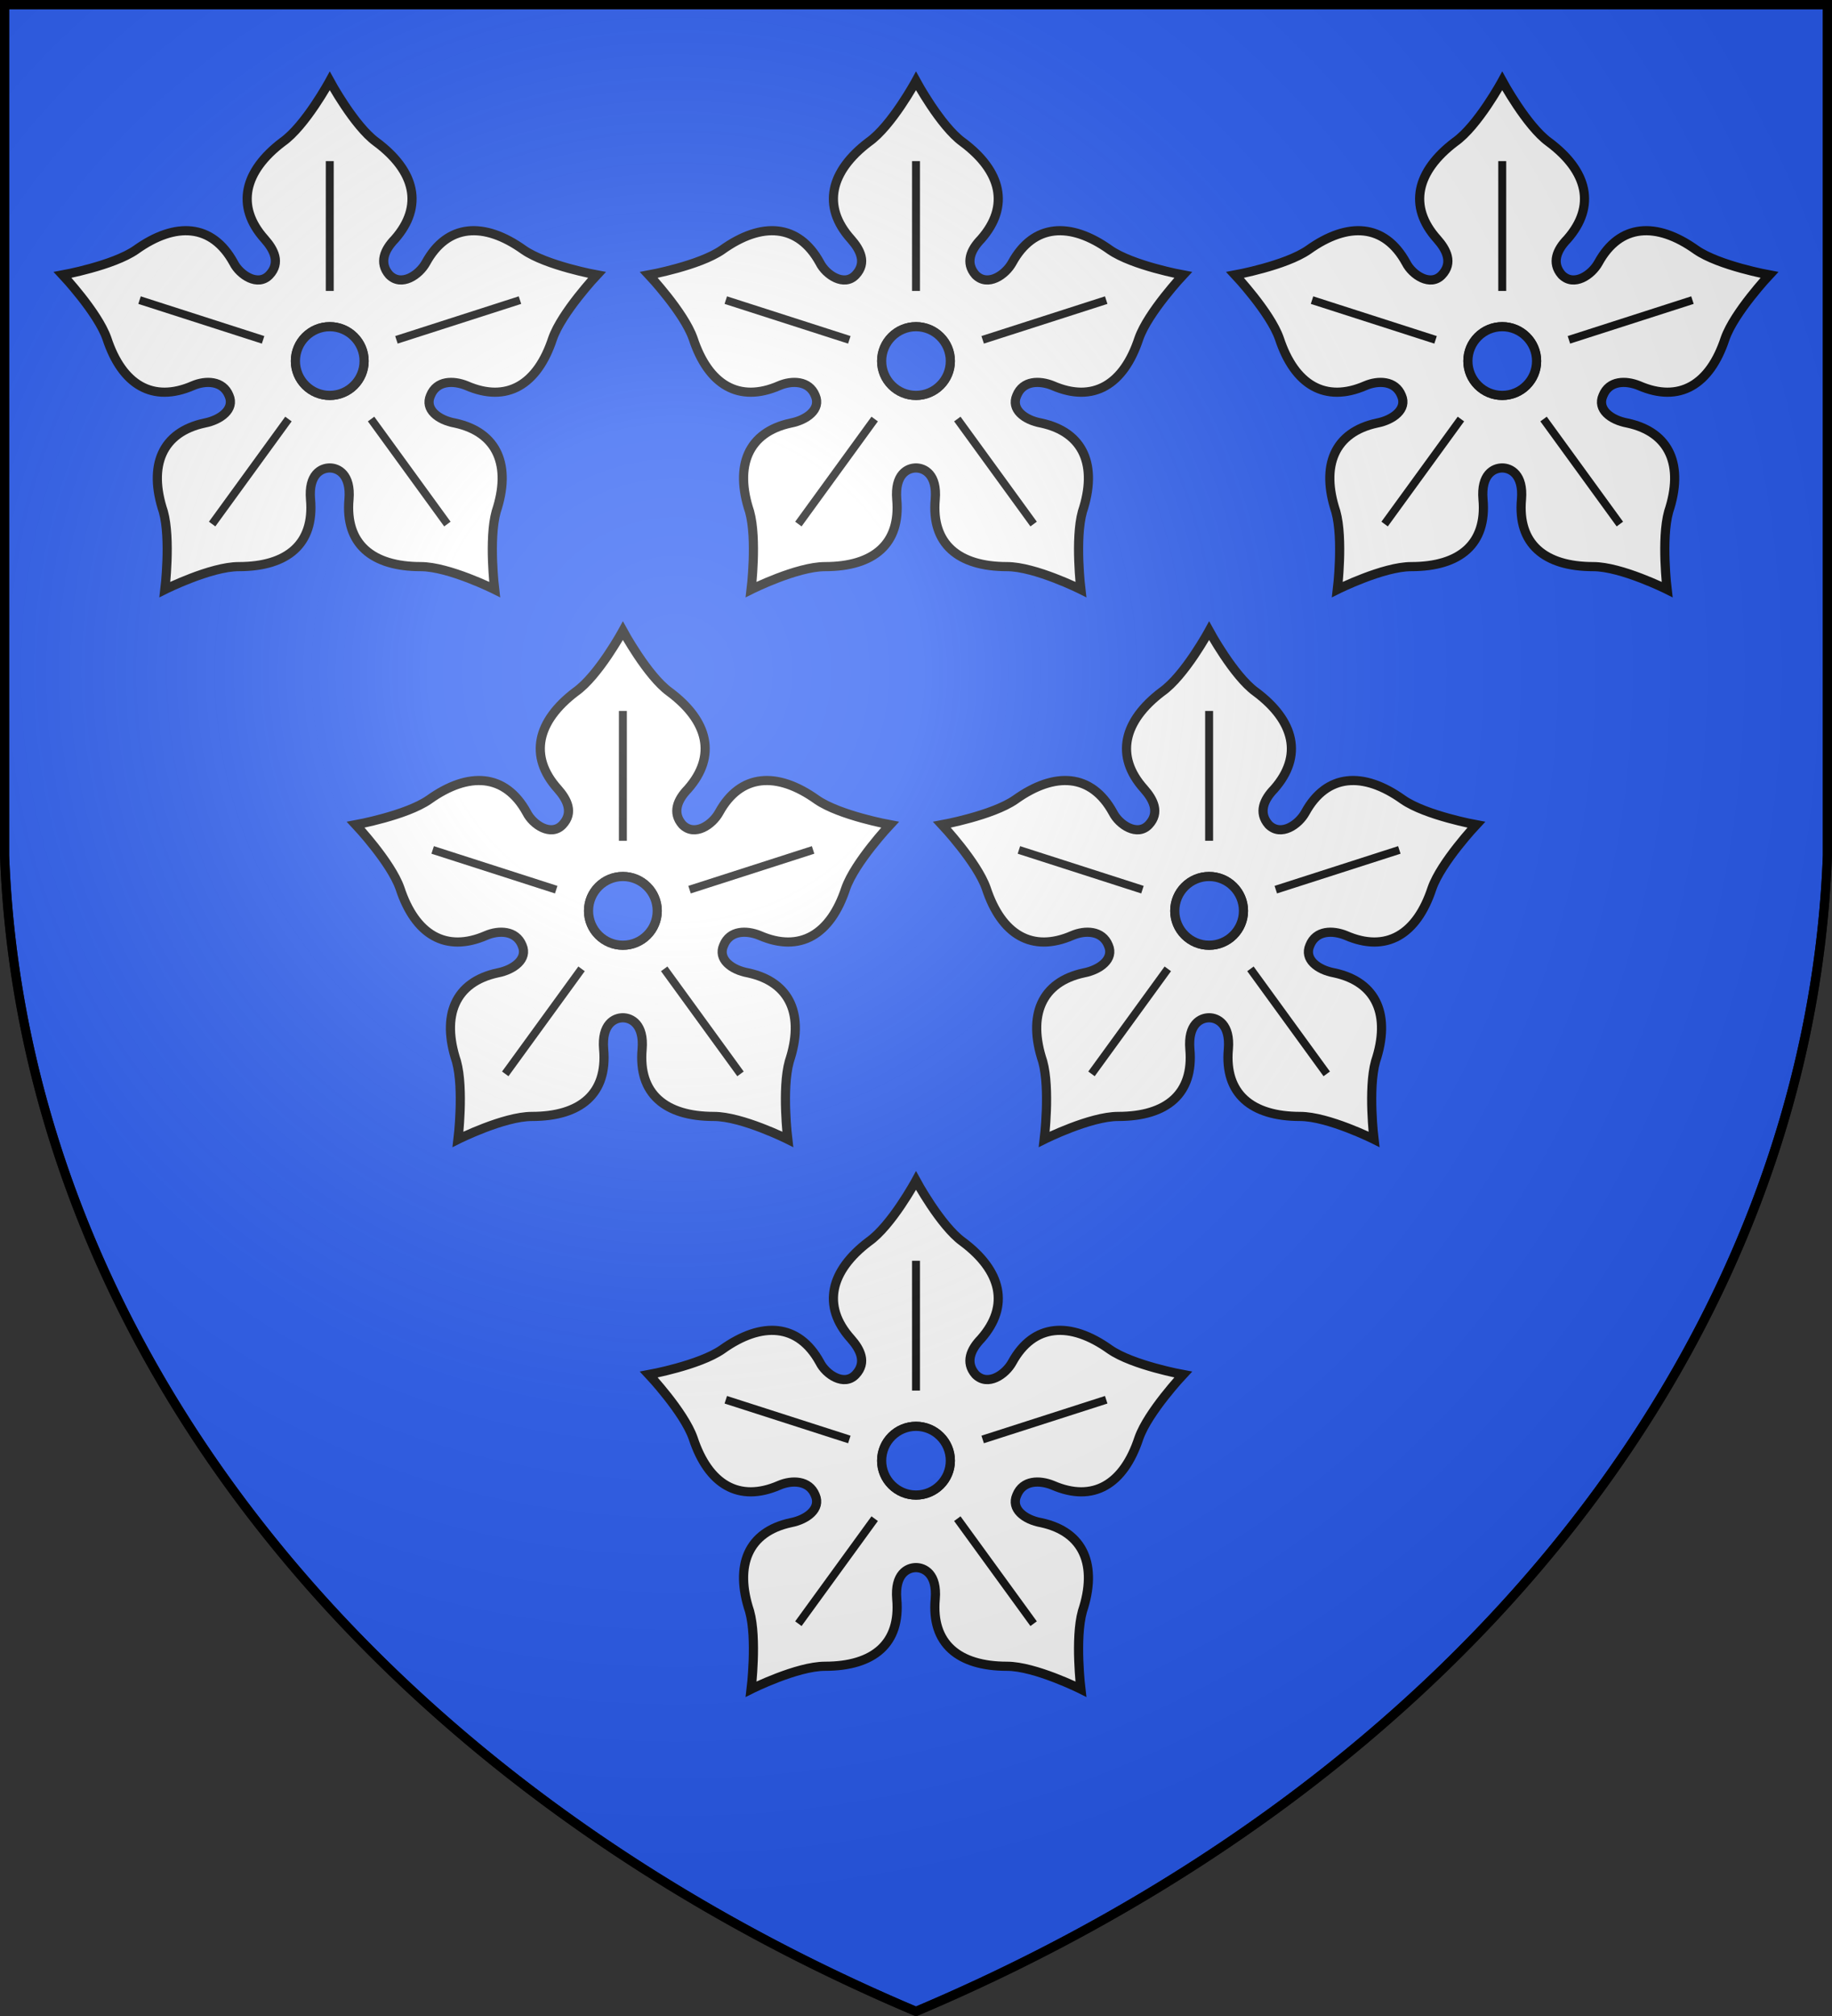<svg version="1.1" width="600" height="660" fill="#2b5df2" stroke="#111" stroke-width="3" xmlns="http://www.w3.org/2000/svg" xmlns:xlink="http://www.w3.org/1999/xlink"><rect width="100%" height="100%" fill="#333333" stroke="none"/><defs><radialGradient id="G" cx="221" cy="226" r="300" gradientTransform="matrix(1.35,0,0,1.35,-77,-85)" gradientUnits="userSpaceOnUse"><stop offset="0" stop-color="#fff" stop-opacity=".3"/><stop offset=".2" stop-color="#fff" stop-opacity=".25"/><stop offset=".6" stop-color="#666" stop-opacity=".13"/><stop offset="1" stop-color="#000" stop-opacity=".13"/></radialGradient><g id="Q" transform="matrix(.50,0,0,.50,150,-20)" stroke-width="6"><path fill="#fff" d="M 300 93 C 300 93 284 122.5 269 133 C 244 152 238 175 257.4 196.6 C 263.4 203.4 268 212 260.5 220 C 253 228 241 220 237 212 C 223 186.5 199 185 173 203.6 C 158 214 125 220 125 220 C 125 220 148 244.5 154 261.6 C 164 292 184 304 210.4 292.5 C 218.6 289 230 289 234 299 C 238 308 228.4 315 218 317 C 190 323 181 345 191 375 C 196 393 192 426 192 426 C 192 426 222 411 240.4 411 C 272.4 411 290 396 287.4 367 C 286 350.5 294.4 346.4 300 346.4 C 305.4 346.4 314 350.5 312.6 367 C 310 396 327.6 411 359.6 411 C 378 411 408 426 408 426 C 408 426 404 393 409 375 C 419 345 410 323 382 317 C 371 315 362 308 366 299 C 370 289 381 289 389.6 292.5 C 416 304 436 292 446 261.6 C 452 244.5 475 220 475 220 C 475 220 442 214 427 203.6 C 401 185 377 186.5 363 212 C 358.6 220 347 228 339 220 C 332 212 336 203.4 342.6 196.6 C 361.6 175 356 152 330.5 133 C 316 122.5 300 93 300 93 Z"/><circle cx="300" cy="276.4" r="22.5"/><circle cx="300" cy="276.4" r="22.5"/><rect id="B" fill="#111" x="299.9" y="148" width=".2" height="80" stroke-width="5"/><g id="C"><use transform="matrix(.306,-.952,.952,.306,-54.91,477.58)" xlink:href="#B"/><use transform="matrix(-.809,-.588,.588,-.809,380.1,677.24)" xlink:href="#B"/></g><use xlink:href="#C" transform="scale(-1,1)" x="-600"/></g></defs><path id="S" d="M1.5 1.5h597V280A570 445 0 0 1 300 658.5 570 445 0 0 1 1.5 280Z"/><use xlink:href="#Q"/><use xlink:href="#Q" x="-192"/><use xlink:href="#Q" x="192"/><use xlink:href="#Q" x="-96" y="180"/><use xlink:href="#Q" x="96" y="180"/><use xlink:href="#Q" y="360"/><use xlink:href="#S" fill="url(#G)" stroke="#000"/></svg>